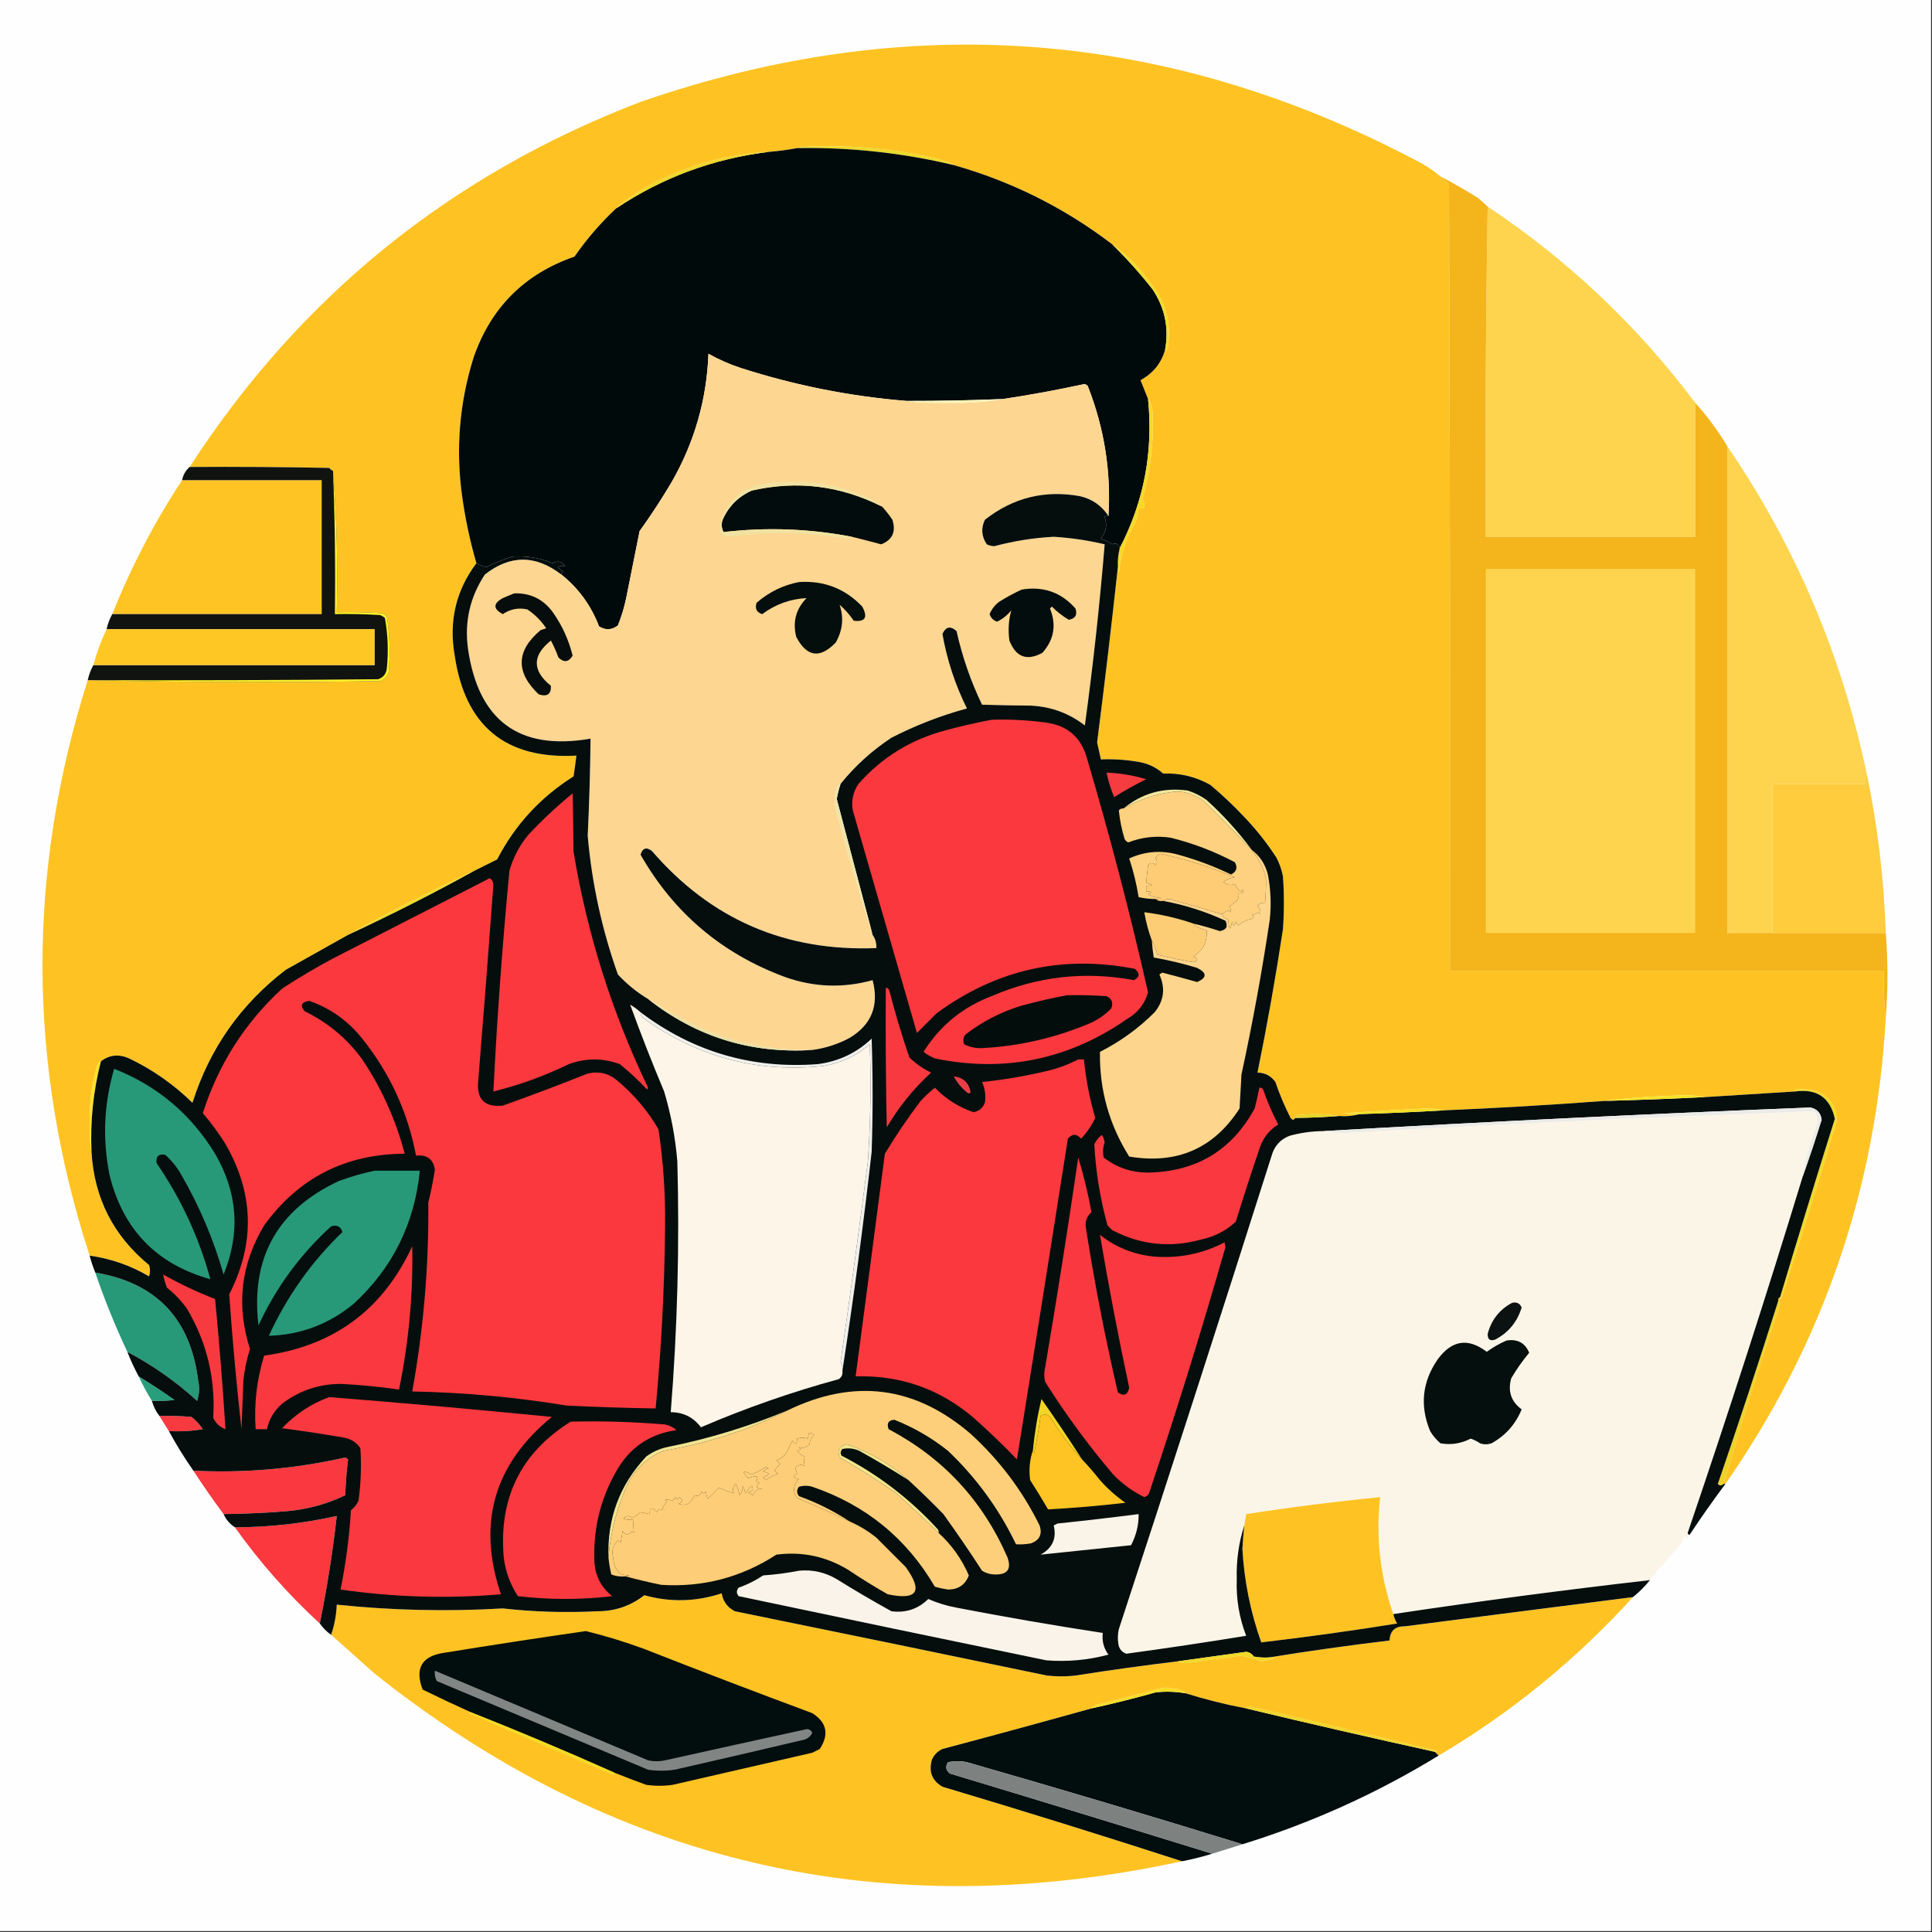<?xml version="1.0" encoding="UTF-8"?>
<!DOCTYPE svg PUBLIC "-//W3C//DTD SVG 1.1//EN" "http://www.w3.org/Graphics/SVG/1.1/DTD/svg11.dtd">
<svg xmlns="http://www.w3.org/2000/svg" version="1.1" width="1024px" height="1024px" style="shape-rendering:geometricPrecision; text-rendering:geometricPrecision; image-rendering:optimizeQuality; fill-rule:evenodd; clip-rule:evenodd" xmlns:xlink="http://www.w3.org/1999/xlink">
<rect width="100%" height="100%" fill="#333333" stroke="none"/>
<g><path style="opacity:1" fill="#fefefe" d="M -0.5,-0.5 C 340.833,-0.5 682.167,-0.5 1023.5,-0.5C 1023.5,340.833 1023.5,682.167 1023.5,1023.5C 682.167,1023.5 340.833,1023.5 -0.5,1023.5C -0.5,682.167 -0.5,340.833 -0.5,-0.5 Z"/></g>
<g><path style="opacity:1" fill="#fec323" d="M 763.5,93.5 C 764.833,94.933 766.333,96.267 768,97.5C 768.5,236.5 768.667,375.5 768.5,514.5C 845.167,514.5 921.833,514.5 998.5,514.5C 998.174,523.017 998.507,531.35 999.5,539.5C 994.399,630.145 966.066,712.478 914.5,786.5C 914.167,786.5 913.833,786.5 913.5,786.5C 922.706,754.973 932.706,723.139 943.5,691C 943.43,690.235 943.097,689.735 942.5,689.5C 942.328,688.508 942.662,687.842 943.5,687.5C 943.435,687.938 943.601,688.272 944,688.5C 954.329,657.046 964.162,625.546 973.5,594C 973.355,585.846 969.355,580.513 961.5,578C 953.836,576.784 950.503,576.951 951.5,578.5C 935.651,579.497 919.651,580.497 903.5,581.5C 900.183,580.835 896.683,580.501 893,580.5C 876.776,580.941 862.61,581.941 850.5,583.5C 822.346,585.614 794.013,587.281 765.5,588.5C 762.518,587.835 759.352,587.502 756,587.5C 741.492,588.193 726.992,589.027 712.5,590C 715.146,590.497 717.813,590.664 720.5,590.5C 717.038,591.482 713.371,591.815 709.5,591.5C 702.679,590.345 695.679,590.179 688.5,591C 687.584,591.278 686.918,591.778 686.5,592.5C 685.811,593.774 684.977,593.774 684,592.5C 680.88,586.352 678.214,580.019 676,573.5C 673.681,570.227 670.514,568.56 666.5,568.5C 671.632,543.301 676.132,517.967 680,492.5C 680.667,483.167 680.667,473.833 680,464.5C 679.33,460.989 678.163,457.656 676.5,454.5C 671.388,446.62 665.555,439.287 659,432.5C 653.469,426.634 647.635,421.134 641.5,416C 633.748,411.645 625.415,409.645 616.5,410C 613.048,406.94 609.048,404.94 604.5,404C 597.563,402.712 590.563,402.212 583.5,402.5C 582.839,399.512 582.172,396.512 581.5,393.5C 585.476,362.387 589.143,331.387 592.5,300.5C 592.351,301.552 592.517,302.552 593,303.5C 594.008,293.822 597.008,284.822 602,276.5C 602.662,274.187 603.162,271.854 603.5,269.5C 604.552,269.649 605.552,269.483 606.5,269C 606.757,267.629 606.423,266.129 605.5,264.5C 609.628,250.103 611.462,235.437 611,220.5C 610.94,216.574 610.106,213.574 608.5,211.5C 607.179,208.271 605.845,204.938 604.5,201.5C 611.098,197.912 615.431,192.578 617.5,185.5C 618.341,186.009 618.841,185.343 619,183.5C 620.866,171.433 618.033,160.599 610.5,151C 604.984,142.976 597.984,135.81 589.5,129.5C 564.24,110.203 536.24,96.203 505.5,87.5C 501.697,85.501 497.03,84.001 491.5,83C 473.71,79.184 455.71,77.351 437.5,77.5C 430.446,77.399 425.446,77.732 422.5,78.5C 417.668,79.4 412.668,80.066 407.5,80.5C 385.419,81.683 364.419,87.516 344.5,98C 337.91,101.45 331.91,105.616 326.5,110.5C 318.255,118.243 310.921,126.743 304.5,136C 278,145.167 260.167,163 251,189.5C 243.444,213.675 241.444,238.342 245,263.5C 246.673,275.364 249.173,287.031 252.5,298.5C 241.629,312.992 237.796,329.325 241,347.5C 246.531,384.882 268.031,402.548 305.5,400.5C 305.048,404.163 304.548,407.83 304,411.5C 286.484,422.514 272.984,437.181 263.5,455.5C 259.447,457.527 255.447,459.527 251.5,461.5C 228.691,472.07 206.358,483.404 184.5,495.5C 173.562,501.639 162.562,507.806 151.5,514C 127.619,532.231 111.119,555.731 102,584.5C 92.146,574.821 80.979,566.987 68.5,561C 63.051,558.551 58.051,559.051 53.5,562.5C 52.034,563.347 51.2,564.68 51,566.5C 49.614,571.761 48.614,577.094 48,582.5C 47.173,595.204 47.34,604.538 48.5,610.5C 49.904,634.975 60.071,654.975 79,670.5C 79.667,672.5 79.667,674.5 79,676.5C 69.244,670.748 58.744,667.081 47.5,665.5C 14.527,563.938 14.194,462.272 46.5,360.5C 46.833,360.5 47.167,360.5 47.5,360.5C 98.665,361.665 149.998,361.832 201.5,361C 203.667,360.167 205.167,358.667 206,356.5C 206.949,346.4 206.615,336.4 205,326.5C 204.25,325.874 203.416,325.374 202.5,325C 194.507,324.5 186.507,324.334 178.5,324.5C 179.157,299.144 178.491,274.144 176.5,249.5C 175.711,249.217 175.044,248.717 174.5,248C 149.836,247.5 125.169,247.333 100.5,247.5C 159.053,157.132 238.72,92.632 339.5,54C 480.954,4.989 617.954,15.322 750.5,85C 755.24,87.36 759.574,90.193 763.5,93.5 Z"/></g>
<g><path style="opacity:1" fill="#edd927" d="M 505.5,87.5 C 478.217,81.005 450.55,78.005 422.5,78.5C 425.446,77.732 430.446,77.399 437.5,77.5C 455.71,77.351 473.71,79.184 491.5,83C 497.03,84.001 501.697,85.501 505.5,87.5 Z"/></g>
<g><path style="opacity:1" fill="#000a0b" d="M 422.5,78.5 C 450.55,78.005 478.217,81.005 505.5,87.5C 536.24,96.203 564.24,110.203 589.5,129.5C 597.2,137.033 604.367,145.033 611,153.5C 617.456,163.349 619.623,174.016 617.5,185.5C 615.431,192.578 611.098,197.912 604.5,201.5C 605.845,204.938 607.179,208.271 608.5,211.5C 611.314,239.424 606.314,265.757 593.5,290.5C 592.678,288.272 591.345,287.605 589.5,288.5C 587.672,287.205 585.672,286.205 583.5,285.5C 586.28,281.987 586.946,278.153 585.5,274C 586.094,273.536 586.761,273.369 587.5,273.5C 588.951,249.866 585.285,226.866 576.5,204.5C 576,204.167 575.5,203.833 575,203.5C 560.453,206.672 545.953,209.339 531.5,211.5C 514.509,212.195 497.509,212.528 480.5,212.5C 450.621,210.091 421.288,204.258 392.5,195C 386.598,193.05 380.932,190.55 375.5,187.5C 374.578,211.765 368.078,234.432 356,255.5C 350.727,264.437 345.06,273.103 339,281.5C 336.669,293.157 334.335,304.823 332,316.5C 330.962,321.655 329.462,326.655 327.5,331.5C 324.326,333.969 320.993,334.136 317.5,332C 313.32,320.992 306.653,311.825 297.5,304.5C 297.611,303.883 297.944,303.383 298.5,303C 294.833,300.667 295.167,299.667 299.5,300C 297.74,297.517 295.573,297.017 293,298.5C 286.109,295.652 278.942,294.486 271.5,295C 266.797,296.438 262.297,298.271 258,300.5C 255.991,300.242 254.157,299.575 252.5,298.5C 249.173,287.031 246.673,275.364 245,263.5C 241.444,238.342 243.444,213.675 251,189.5C 260.167,163 278,145.167 304.5,136C 310.921,126.743 318.255,118.243 326.5,110.5C 350.989,94.105 377.989,84.105 407.5,80.5C 412.668,80.066 417.668,79.4 422.5,78.5 Z"/></g>
<g><path style="opacity:1" fill="#efd628" d="M 407.5,80.5 C 377.989,84.105 350.989,94.105 326.5,110.5C 331.91,105.616 337.91,101.45 344.5,98C 364.419,87.516 385.419,81.683 407.5,80.5 Z"/></g>
<g><path style="opacity:1" fill="#fed44e" d="M 788.5,109.5 C 831.029,137.801 867.696,172.467 898.5,213.5C 898.5,237.167 898.5,260.833 898.5,284.5C 861.5,284.5 824.5,284.5 787.5,284.5C 787.168,225.998 787.501,167.664 788.5,109.5 Z"/></g>
<g><path style="opacity:1" fill="#f1db27" d="M 589.5,129.5 C 597.984,135.81 604.984,142.976 610.5,151C 618.033,160.599 620.866,171.433 619,183.5C 618.841,185.343 618.341,186.009 617.5,185.5C 619.623,174.016 617.456,163.349 611,153.5C 604.367,145.033 597.2,137.033 589.5,129.5 Z"/></g>
<g><path style="opacity:1" fill="#fdd691" d="M 480.5,212.5 C 484.291,213.272 490.791,213.606 500,213.5C 512.581,213.77 523.081,213.103 531.5,211.5C 545.953,209.339 560.453,206.672 575,203.5C 575.5,203.833 576,204.167 576.5,204.5C 585.285,226.866 588.951,249.866 587.5,273.5C 583.933,268.042 578.933,264.542 572.5,263C 553.733,259.593 536.9,263.76 522,275.5C 519.879,279.997 520.212,284.33 523,288.5C 524.231,289.108 525.564,289.441 527,289.5C 537.33,286.734 547.83,285.067 558.5,284.5C 567.634,285.061 576.634,286.394 585.5,288.5C 582.856,320.608 579.356,352.608 575,384.5C 566.656,378.05 557.156,374.55 546.5,374C 537.798,373.922 529.131,373.755 520.5,373.5C 514.51,361.029 510.01,348.029 507,334.5C 503.813,331.589 501.313,332.089 499.5,336C 501.935,349.804 506.268,362.971 512.5,375.5C 498.639,379.262 485.306,384.429 472.5,391C 462.168,397.81 453.168,405.977 445.5,415.5C 444.034,416.347 443.2,417.68 443,419.5C 442.333,422.833 442.333,426.167 443,429.5C 449.23,452.283 455.73,474.283 462.5,495.5C 463.924,497.515 464.59,499.848 464.5,502.5C 416.412,504.427 376.745,487.26 345.5,451C 342.556,448.804 340.556,449.471 339.5,453C 357.166,483.989 382.833,505.655 416.5,518C 431.698,523.301 447.031,523.801 462.5,519.5C 465.982,532.836 461.982,543.003 450.5,550C 444.229,553.401 437.562,555.567 430.5,556.5C 410.132,556.994 390.466,553.161 371.5,545C 361.751,540.379 352.418,535.212 343.5,529.5C 337.625,525.971 332.292,521.638 327.5,516.5C 319.034,492.666 313.7,468.166 311.5,443C 312.321,425.827 312.821,408.661 313,391.5C 275.13,398.022 253.463,382.022 248,343.5C 246.163,329.349 249.163,316.349 257,304.5C 270.386,294.011 283.886,294.011 297.5,304.5C 306.653,311.825 313.32,320.992 317.5,332C 320.993,334.136 324.326,333.969 327.5,331.5C 329.462,326.655 330.962,321.655 332,316.5C 334.335,304.823 336.669,293.157 339,281.5C 345.06,273.103 350.727,264.437 356,255.5C 368.078,234.432 374.578,211.765 375.5,187.5C 380.932,190.55 386.598,193.05 392.5,195C 421.288,204.258 450.621,210.091 480.5,212.5 Z"/></g>
<g><path style="opacity:1" fill="#f7f3b5" d="M 531.5,211.5 C 523.081,213.103 512.581,213.77 500,213.5C 490.791,213.606 484.291,213.272 480.5,212.5C 497.509,212.528 514.509,212.195 531.5,211.5 Z"/></g>
<g><path style="opacity:1" fill="#f5d926" d="M 592.5,300.5 C 592.342,297.098 592.676,293.764 593.5,290.5C 606.314,265.757 611.314,239.424 608.5,211.5C 610.106,213.574 610.94,216.574 611,220.5C 611.462,235.437 609.628,250.103 605.5,264.5C 606.423,266.129 606.757,267.629 606.5,269C 605.552,269.483 604.552,269.649 603.5,269.5C 603.162,271.854 602.662,274.187 602,276.5C 597.008,284.822 594.008,293.822 593,303.5C 592.517,302.552 592.351,301.552 592.5,300.5 Z"/></g>
<g><path style="opacity:1" fill="#fed44e" d="M 915.5,236.5 C 951.61,289.414 976.277,347.414 989.5,410.5C 988.549,411.919 988.216,413.585 988.5,415.5C 972.167,415.5 955.833,415.5 939.5,415.5C 939.5,441.833 939.5,468.167 939.5,494.5C 931.5,494.5 923.5,494.5 915.5,494.5C 915.5,408.5 915.5,322.5 915.5,236.5 Z"/></g>
<g><path style="opacity:1" fill="#fec423" d="M 96.5,254.5 C 121.167,254.5 145.833,254.5 170.5,254.5C 170.5,278.167 170.5,301.833 170.5,325.5C 133.5,325.5 96.5,325.5 59.5,325.5C 69.512,300.472 81.845,276.805 96.5,254.5 Z"/></g>
<g><path style="opacity:1" fill="#030c0c" d="M 467.5,268.5 C 469.5,270.671 471.334,273.004 473,275.5C 474.977,281.872 472.977,286.205 467,288.5C 461.839,287.085 456.672,285.752 451.5,284.5C 428.954,280.182 406.288,279.349 383.5,282C 382.409,279.936 382.242,277.769 383,275.5C 386.167,268.333 391.333,263.167 398.5,260C 422.462,254.547 445.462,257.38 467.5,268.5 Z"/></g>
<g><path style="opacity:1" fill="#111310" d="M 100.5,247.5 C 125.169,247.333 149.836,247.5 174.5,248C 175.044,248.717 175.711,249.217 176.5,249.5C 178.491,274.144 179.157,299.144 178.5,324.5C 186.507,324.334 194.507,324.5 202.5,325C 203.416,325.374 204.25,325.874 205,326.5C 206.615,336.4 206.949,346.4 206,356.5C 205.167,358.667 203.667,360.167 201.5,361C 149.998,361.832 98.665,361.665 47.5,360.5C 47.167,360.5 46.833,360.5 46.5,360.5C 47.129,357.603 48.129,354.936 49.5,352.5C 99.167,352.5 148.833,352.5 198.5,352.5C 198.5,346.167 198.5,339.833 198.5,333.5C 151.167,333.5 103.833,333.5 56.5,333.5C 57.108,330.673 58.108,328.007 59.5,325.5C 96.5,325.5 133.5,325.5 170.5,325.5C 170.5,301.833 170.5,278.167 170.5,254.5C 145.833,254.5 121.167,254.5 96.5,254.5C 97.079,251.669 98.412,249.336 100.5,247.5 Z"/></g>
<g><path style="opacity:1" fill="#f0e2a1" d="M 467.5,268.5 C 445.462,257.38 422.462,254.547 398.5,260C 391.333,263.167 386.167,268.333 383,275.5C 382.242,277.769 382.409,279.936 383.5,282C 406.288,279.349 428.954,280.182 451.5,284.5C 450.726,285.147 449.726,285.48 448.5,285.5C 427.713,281.942 406.88,281.609 386,284.5C 382.401,284.068 380.901,282.068 381.5,278.5C 384.963,265.232 393.63,257.732 407.5,256C 425.116,253.881 442.116,256.214 458.5,263C 461.898,264.357 464.898,266.19 467.5,268.5 Z"/></g>
<g><path style="opacity:1" fill="#f4b41c" d="M 763.5,93.5 C 770.275,97.057 776.942,100.89 783.5,105C 785.24,106.517 786.906,108.017 788.5,109.5C 787.501,167.664 787.168,225.998 787.5,284.5C 824.5,284.5 861.5,284.5 898.5,284.5C 898.5,260.833 898.5,237.167 898.5,213.5C 904.887,220.594 910.553,228.261 915.5,236.5C 915.5,322.5 915.5,408.5 915.5,494.5C 923.5,494.5 931.5,494.5 939.5,494.5C 959.5,494.5 979.5,494.5 999.5,494.5C 1000.68,509.341 1000.68,524.341 999.5,539.5C 998.507,531.35 998.174,523.017 998.5,514.5C 921.833,514.5 845.167,514.5 768.5,514.5C 768.667,375.5 768.5,236.5 768,97.5C 766.333,96.267 764.833,94.933 763.5,93.5 Z"/></g>
<g><path style="opacity:1" fill="#fed44f" d="M 787.5,301.5 C 824.5,301.5 861.5,301.5 898.5,301.5C 898.5,365.833 898.5,430.167 898.5,494.5C 861.5,494.5 824.5,494.5 787.5,494.5C 787.5,430.167 787.5,365.833 787.5,301.5 Z"/></g>
<g><path style="opacity:1" fill="#fec724" d="M 56.5,333.5 C 103.833,333.5 151.167,333.5 198.5,333.5C 198.5,339.833 198.5,346.167 198.5,352.5C 148.833,352.5 99.167,352.5 49.5,352.5C 51.262,345.873 53.596,339.539 56.5,333.5 Z"/></g>
<g><path style="opacity:1" fill="#fef328" d="M 176.5,249.5 C 178.491,274.144 179.157,299.144 178.5,324.5C 186.507,324.334 194.507,324.5 202.5,325C 203.416,325.374 204.25,325.874 205,326.5C 206.615,336.4 206.949,346.4 206,356.5C 205.167,358.667 203.667,360.167 201.5,361C 149.998,361.832 98.665,361.665 47.5,360.5C 98.501,360.667 149.501,360.5 200.5,360C 203.102,359.065 204.602,357.232 205,354.5C 205.942,345.398 205.609,336.398 204,327.5C 203.25,326.874 202.416,326.374 201.5,326C 193.507,325.5 185.507,325.334 177.5,325.5C 177.815,300.122 177.481,274.789 176.5,249.5 Z"/></g>
<g><path style="opacity:1" fill="#fecc3c" d="M 989.5,410.5 C 995.245,438.204 998.578,466.204 999.5,494.5C 979.5,494.5 959.5,494.5 939.5,494.5C 939.5,468.167 939.5,441.833 939.5,415.5C 955.833,415.5 972.167,415.5 988.5,415.5C 988.216,413.585 988.549,411.919 989.5,410.5 Z"/></g>
<g><path style="opacity:1" fill="#f0da28" d="M 251.5,461.5 C 229.642,473.596 207.309,484.93 184.5,495.5C 206.358,483.404 228.691,472.07 251.5,461.5 Z"/></g>
<g><path style="opacity:1" fill="#fbf5e7" d="M 955.5,623.5 C 936.183,686.785 915.85,749.785 894.5,812.5C 894.624,813.107 894.957,813.44 895.5,813.5C 894.133,816.132 893.299,815.798 893,812.5C 892.64,814.608 891.973,816.608 891,818.5C 885.262,824.73 879.762,831.064 874.5,837.5C 829.016,842.701 783.683,848.701 738.5,855.5C 731.477,835.38 729.144,814.713 731.5,793.5C 707.748,795.846 684.082,798.846 660.5,802.5C 660.167,804.5 659.833,806.5 659.5,808.5C 656.552,817.638 655.219,827.138 655.5,837C 655.118,847.375 656.785,857.375 660.5,867C 639.382,870.445 618.216,873.612 597,876.5C 595.013,875.846 593.68,874.513 593,872.5C 592.333,869.5 592.333,866.5 593,863.5C 620.403,779.957 647.403,696.29 674,612.5C 675.433,607.402 678.6,603.902 683.5,602C 689.385,600.374 695.385,599.54 701.5,599.5C 704.817,600.165 708.317,600.499 712,600.5C 795.138,595.718 878.305,591.885 961.5,589C 963.444,591.153 963.944,593.653 963,596.5C 959.574,605.273 957.074,614.273 955.5,623.5 Z"/></g>
<g><path style="opacity:1" fill="#f9e128" d="M 53.5,562.5 C 49.461,578.221 47.794,594.221 48.5,610.5C 47.34,604.538 47.173,595.204 48,582.5C 48.614,577.094 49.614,571.761 51,566.5C 51.2,564.68 52.034,563.347 53.5,562.5 Z"/></g>
<g><path style="opacity:1" fill="#f0d928" d="M 943.5,687.5 C 952.932,655.939 962.599,624.439 972.5,593C 970.065,581.769 963.065,576.935 951.5,578.5C 950.503,576.951 953.836,576.784 961.5,578C 969.355,580.513 973.355,585.846 973.5,594C 964.162,625.546 954.329,657.046 944,688.5C 943.601,688.272 943.435,687.938 943.5,687.5 Z"/></g>
<g><path style="opacity:1" fill="#279878" d="M 50.5,674.5 C 82.725,679.894 100.892,698.894 105,731.5C 105.825,735.211 105.659,738.878 104.5,742.5C 93.256,732.252 80.923,723.585 67.5,716.5C 61.051,702.82 55.384,688.82 50.5,674.5 Z"/></g>
<g><path style="opacity:1" fill="#299e7c" d="M 73.5,729.5 C 79.951,733.444 86.284,737.611 92.5,742C 88.514,742.499 84.514,742.666 80.5,742.5C 77.916,738.334 75.583,734 73.5,729.5 Z"/></g>
<g><path style="opacity:1" fill="#eed227" d="M 942.5,689.5 C 943.097,689.735 943.43,690.235 943.5,691C 932.706,723.139 922.706,754.973 913.5,786.5C 912.425,787.562 911.425,787.562 910.5,786.5C 921.579,754.264 932.246,721.93 942.5,689.5 Z"/></g>
<g><path style="opacity:1" fill="#f73a40" d="M 84.5,750.5 C 90.176,750.334 95.843,750.501 101.5,751C 103.84,752.84 105.84,755.007 107.5,757.5C 101.537,758.496 95.537,758.829 89.5,758.5C 87.847,755.869 86.181,753.203 84.5,750.5 Z"/></g>
<g><path style="opacity:1" fill="#f9383f" d="M 118.5,802.5 C 112.92,795.008 107.587,787.341 102.5,779.5C 129.672,780.833 156.505,778.499 183,772.5C 183.5,772.833 184,773.167 184.5,773.5C 183.706,779.783 183.206,786.116 183,792.5C 173.064,797.276 162.564,800.11 151.5,801C 140.515,801.872 129.515,802.372 118.5,802.5 Z"/></g>
<g><path style="opacity:1" fill="#fec323" d="M 738.5,855.5 C 738.877,857.258 739.544,858.925 740.5,860.5C 716.579,864.343 692.579,867.677 668.5,870.5C 662.799,854.496 659.466,837.996 658.5,821C 658.723,816.816 659.057,812.649 659.5,808.5C 659.833,806.5 660.167,804.5 660.5,802.5C 684.082,798.846 707.748,795.846 731.5,793.5C 729.144,814.713 731.477,835.38 738.5,855.5 Z"/></g>
<g><path style="opacity:1" fill="#fa383e" d="M 169.5,860.5 C 152.647,844.99 137.647,827.99 124.5,809.5C 142.721,809.468 160.721,807.468 178.5,803.5C 176.337,822.645 173.337,841.645 169.5,860.5 Z"/></g>
<g><path style="opacity:1" fill="#fec323" d="M 624.5,880.5 C 625.793,881.158 627.293,881.492 629,881.5C 638.654,880.094 648.321,878.761 658,877.5C 661.552,878.196 665.052,879.196 668.5,880.5C 670.867,880.158 673.2,879.658 675.5,879C 674.552,878.517 673.552,878.351 672.5,878.5C 693.639,875.073 714.973,872.073 736.5,869.5C 736.738,864.43 739.404,861.93 744.5,862C 784.835,856.785 825.168,851.619 865.5,846.5C 835.254,879.769 800.921,907.769 762.5,930.5C 761.833,929.833 761.167,929.167 760.5,928.5C 760.938,928.565 761.272,928.399 761.5,928C 728.575,919.981 695.575,912.147 662.5,904.5C 661.584,904.543 660.917,904.876 660.5,905.5C 649.567,903.433 638.9,900.767 628.5,897.5C 627.109,896.015 624.776,895.181 621.5,895C 619.167,894.333 616.833,894.333 614.5,895C 604.205,897.824 593.871,900.49 583.5,903C 580.928,903.47 579.261,904.303 578.5,905.5C 552.333,912.795 525.999,919.961 499.5,927C 497,928.167 495.167,930 494,932.5C 492.058,938.89 493.891,943.723 499.5,947C 542.103,959.727 584.436,972.893 626.5,986.5C 467.785,1020.98 325.119,987.817 198.5,887C 190.761,880.15 183.094,873.316 175.5,866.5C 177.246,861.428 178.246,856.095 178.5,850.5C 207.77,853.558 237.103,854.224 266.5,852.5C 283.123,854.352 299.789,854.852 316.5,854C 325.862,854.046 334.195,851.213 341.5,845.5C 355.225,849.331 368.891,848.998 382.5,844.5C 383.259,848.86 385.592,852.027 389.5,854C 444.521,865.204 499.521,876.538 554.5,888C 559.833,888.667 565.167,888.667 570.5,888C 588.461,885.172 606.461,882.672 624.5,880.5 Z"/></g>
<g><path style="opacity:1" fill="#050e0d" d="M 587.5,273.5 C 586.761,273.369 586.094,273.536 585.5,274C 586.946,278.153 586.28,281.987 583.5,285.5C 585.672,286.205 587.672,287.205 589.5,288.5C 591.345,287.605 592.678,288.272 593.5,290.5C 592.676,293.764 592.342,297.098 592.5,300.5C 589.143,331.387 585.476,362.387 581.5,393.5C 582.172,396.512 582.839,399.512 583.5,402.5C 590.563,402.212 597.563,402.712 604.5,404C 609.048,404.94 613.048,406.94 616.5,410C 625.415,409.645 633.748,411.645 641.5,416C 647.635,421.134 653.469,426.634 659,432.5C 665.555,439.287 671.388,446.62 676.5,454.5C 678.163,457.656 679.33,460.989 680,464.5C 680.667,473.833 680.667,483.167 680,492.5C 676.132,517.967 671.632,543.301 666.5,568.5C 670.514,568.56 673.681,570.227 676,573.5C 678.214,580.019 680.88,586.352 684,592.5C 684.977,593.774 685.811,593.774 686.5,592.5C 694.183,592.477 701.85,592.143 709.5,591.5C 713.371,591.815 717.038,591.482 720.5,590.5C 735.515,590.046 750.515,589.379 765.5,588.5C 794.013,587.281 822.346,585.614 850.5,583.5C 868.175,583.043 885.842,582.377 903.5,581.5C 919.651,580.497 935.651,579.497 951.5,578.5C 963.065,576.935 970.065,581.769 972.5,593C 962.599,624.439 952.932,655.939 943.5,687.5C 942.662,687.842 942.328,688.508 942.5,689.5C 932.246,721.93 921.579,754.264 910.5,786.5C 911.425,787.562 912.425,787.562 913.5,786.5C 913.833,786.5 914.167,786.5 914.5,786.5C 907.921,795.325 901.587,804.325 895.5,813.5C 894.957,813.44 894.624,813.107 894.5,812.5C 915.85,749.785 936.183,686.785 955.5,623.5C 958.997,613.677 962.33,603.677 965.5,593.5C 965.046,589.88 963.046,587.713 959.5,587C 873.476,590.41 787.476,594.577 701.5,599.5C 695.385,599.54 689.385,600.374 683.5,602C 678.6,603.902 675.433,607.402 674,612.5C 647.403,696.29 620.403,779.957 593,863.5C 592.333,866.5 592.333,869.5 593,872.5C 593.68,874.513 595.013,875.846 597,876.5C 618.216,873.612 639.382,870.445 660.5,867C 656.785,857.375 655.118,847.375 655.5,837C 655.219,827.138 656.552,817.638 659.5,808.5C 659.057,812.649 658.723,816.816 658.5,821C 659.466,837.996 662.799,854.496 668.5,870.5C 692.579,867.677 716.579,864.343 740.5,860.5C 739.544,858.925 738.877,857.258 738.5,855.5C 783.683,848.701 829.016,842.701 874.5,837.5C 871.833,840.833 868.833,843.833 865.5,846.5C 825.168,851.619 784.835,856.785 744.5,862C 739.404,861.93 736.738,864.43 736.5,869.5C 714.973,872.073 693.639,875.073 672.5,878.5C 669.813,878.664 667.146,878.497 664.5,878C 663.541,876.536 662.208,875.703 660.5,875.5C 648.493,877.167 636.493,878.834 624.5,880.5C 606.461,882.672 588.461,885.172 570.5,888C 565.167,888.667 559.833,888.667 554.5,888C 499.521,876.538 444.521,865.204 389.5,854C 385.592,852.027 383.259,848.86 382.5,844.5C 368.891,848.998 355.225,849.331 341.5,845.5C 334.195,851.213 325.862,854.046 316.5,854C 299.789,854.852 283.123,854.352 266.5,852.5C 237.103,854.224 207.77,853.558 178.5,850.5C 178.246,856.095 177.246,861.428 175.5,866.5C 173.167,864.833 171.167,862.833 169.5,860.5C 173.337,841.645 176.337,822.645 178.5,803.5C 160.721,807.468 142.721,809.468 124.5,809.5C 121.8,807.766 119.8,805.432 118.5,802.5C 129.515,802.372 140.515,801.872 151.5,801C 162.564,800.11 173.064,797.276 183,792.5C 183.206,786.116 183.706,779.783 184.5,773.5C 184,773.167 183.5,772.833 183,772.5C 156.505,778.499 129.672,780.833 102.5,779.5C 97.778,772.77 93.445,765.77 89.5,758.5C 95.537,758.829 101.537,758.496 107.5,757.5C 105.84,755.007 103.84,752.84 101.5,751C 95.843,750.501 90.176,750.334 84.5,750.5C 82.642,748.117 81.308,745.45 80.5,742.5C 84.514,742.666 88.514,742.499 92.5,742C 86.284,737.611 79.951,733.444 73.5,729.5C 71.229,725.291 69.229,720.958 67.5,716.5C 80.923,723.585 93.256,732.252 104.5,742.5C 105.659,738.878 105.825,735.211 105,731.5C 100.892,698.894 82.725,679.894 50.5,674.5C 49.304,671.579 48.304,668.579 47.5,665.5C 58.744,667.081 69.244,670.748 79,676.5C 79.667,674.5 79.667,672.5 79,670.5C 60.071,654.975 49.904,634.975 48.5,610.5C 47.794,594.221 49.461,578.221 53.5,562.5C 58.051,559.051 63.051,558.551 68.5,561C 80.979,566.987 92.146,574.821 102,584.5C 111.119,555.731 127.619,532.231 151.5,514C 162.562,507.806 173.562,501.639 184.5,495.5C 207.309,484.93 229.642,473.596 251.5,461.5C 255.447,459.527 259.447,457.527 263.5,455.5C 272.984,437.181 286.484,422.514 304,411.5C 304.548,407.83 305.048,404.163 305.5,400.5C 268.031,402.548 246.531,384.882 241,347.5C 237.796,329.325 241.629,312.992 252.5,298.5C 254.157,299.575 255.991,300.242 258,300.5C 262.297,298.271 266.797,296.438 271.5,295C 278.942,294.486 286.109,295.652 293,298.5C 295.573,297.017 297.74,297.517 299.5,300C 295.167,299.667 294.833,300.667 298.5,303C 297.944,303.383 297.611,303.883 297.5,304.5C 283.886,294.011 270.386,294.011 257,304.5C 249.163,316.349 246.163,329.349 248,343.5C 253.463,382.022 275.13,398.022 313,391.5C 312.821,408.661 312.321,425.827 311.5,443C 313.7,468.166 319.034,492.666 327.5,516.5C 332.292,521.638 337.625,525.971 343.5,529.5C 368.994,549.552 397.994,558.552 430.5,556.5C 437.562,555.567 444.229,553.401 450.5,550C 461.982,543.003 465.982,532.836 462.5,519.5C 447.031,523.801 431.698,523.301 416.5,518C 382.833,505.655 357.166,483.989 339.5,453C 340.556,449.471 342.556,448.804 345.5,451C 376.745,487.26 416.412,504.427 464.5,502.5C 464.59,499.848 463.924,497.515 462.5,495.5C 456.172,471.514 449.839,447.514 443.5,423.5C 443.968,420.767 444.635,418.1 445.5,415.5C 453.168,405.977 462.168,397.81 472.5,391C 485.306,384.429 498.639,379.262 512.5,375.5C 506.268,362.971 501.935,349.804 499.5,336C 501.313,332.089 503.813,331.589 507,334.5C 510.01,348.029 514.51,361.029 520.5,373.5C 529.131,373.755 537.798,373.922 546.5,374C 557.156,374.55 566.656,378.05 575,384.5C 579.356,352.608 582.856,320.608 585.5,288.5C 576.634,286.394 567.634,285.061 558.5,284.5C 547.83,285.067 537.33,286.734 527,289.5C 525.564,289.441 524.231,289.108 523,288.5C 520.212,284.33 519.879,279.997 522,275.5C 536.9,263.76 553.733,259.593 572.5,263C 578.933,264.542 583.933,268.042 587.5,273.5 Z"/></g>
<g><path style="opacity:1" fill="#fa383f" d="M 302.5,753.5 C 319.205,753.109 335.872,753.609 352.5,755C 354.779,755.473 356.779,756.473 358.5,758C 345.234,759.87 335.067,766.37 328,777.5C 318.82,792.555 314.486,808.889 315,826.5C 315.13,834.591 318.297,841.091 324.5,846C 307.829,847.959 291.162,847.959 274.5,846C 270.43,839.793 267.93,832.96 267,825.5C 264.266,793.97 276.1,769.97 302.5,753.5 Z"/></g>
<g><path style="opacity:1" fill="#fa383f" d="M 174.5,740.5 C 213.869,743.618 253.203,747.118 292.5,751C 261.789,776.129 252.789,807.462 265.5,845C 237.103,847.401 208.77,846.568 180.5,842.5C 183.308,828.645 185.142,814.645 186,800.5C 187.713,799.122 189.047,797.455 190,795.5C 191.295,786.195 191.628,776.862 191,767.5C 188.9,764.533 186.066,762.7 182.5,762C 171.529,760.087 160.529,758.421 149.5,757C 156.595,749.464 164.928,743.964 174.5,740.5 Z"/></g>
<g><path style="opacity:1" fill="#f9f3e8" d="M 603.5,802.5 C 603.603,808.092 602.269,813.592 599.5,819C 583.418,820.674 567.418,822.341 551.5,824C 557.803,820.565 560.136,815.398 558.5,808.5C 559.167,808.167 559.833,807.833 560.5,807.5C 574.993,805.991 589.327,804.325 603.5,802.5 Z"/></g>
<g><path style="opacity:1" fill="#fdcd77" d="M 450.5,806.5 C 455.527,808.683 460.193,811.517 464.5,815C 469.667,820.167 474.833,825.333 480,830.5C 489.378,843.461 486.211,848.294 470.5,845C 463.332,840.917 456.332,836.584 449.5,832C 437.753,824.896 425.086,822.229 411.5,824C 392.905,836.065 372.572,841.398 350.5,840C 343.994,838.67 337.661,837.17 331.5,835.5C 332.239,835.631 332.906,835.464 333.5,835C 329.855,834.893 327.855,834.06 327.5,832.5C 326.016,831.156 325.182,828.822 325,825.5C 324.031,821.974 324.865,818.974 327.5,816.5C 328.086,816.709 328.586,817.043 329,817.5C 329.333,815.5 329.667,813.5 330,811.5C 331.482,813.781 333.149,813.781 335,811.5C 335.333,811.833 335.667,812.167 336,812.5C 335.793,810.249 335.627,807.915 335.5,805.5C 333.801,805.66 332.134,805.494 330.5,805C 331.787,803.214 333.287,803.047 335,804.5C 336.626,803.711 338.126,802.711 339.5,801.5C 340.967,801.723 342.467,802.056 344,802.5C 344.483,801.552 344.649,800.552 344.5,799.5C 346.124,799.36 347.29,800.027 348,801.5C 348.853,799.875 349.853,799.542 351,800.5C 351.273,798.671 352.107,797.171 353.5,796C 353.167,795.667 352.833,795.333 352.5,795C 353.672,794.647 354.838,794.813 356,795.5C 356.945,795.095 357.612,794.428 358,793.5C 358.667,794.833 359.333,794.833 360,793.5C 362.167,795 362,796.167 359.5,797C 363.466,798.484 366.3,796.984 368,792.5C 369.749,793.299 371.082,792.632 372,790.5C 372.667,791.833 373.333,791.833 374,790.5C 374.333,791.833 374.667,793.167 375,794.5C 377.068,792.568 379.068,790.568 381,788.5C 383.616,789.653 386.282,790.653 389,791.5C 388.021,789.721 388.354,788.055 390,786.5C 390.973,788.392 391.64,790.392 392,792.5C 393.31,790.868 393.81,789.201 393.5,787.5C 394.281,788.729 394.781,790.062 395,791.5C 395.98,790.019 397.147,788.685 398.5,787.5C 399.571,789.325 398.904,790.492 396.5,791C 397.416,791.374 398.25,791.874 399,792.5C 399.976,790.113 401.809,788.946 404.5,789C 400.755,789.035 400.088,788.035 402.5,786C 401.833,785.667 401.167,785.333 400.5,785C 401.451,784.282 401.617,783.449 401,782.5C 399.601,782.501 398.101,782.835 396.5,783.5C 392.92,779.742 393.586,779.075 398.5,781.5C 401.102,780.319 403.602,778.986 406,777.5C 406.5,777.833 407,778.167 407.5,778.5C 406.471,778.296 405.471,778.796 404.5,780C 408.272,780.611 408.272,781.611 404.5,783C 405,783.5 405.5,784 406,784.5C 407.932,782.962 410.099,781.795 412.5,781C 411.692,780.692 411.025,780.192 410.5,779.5C 411.313,778.186 412.313,777.019 413.5,776C 412.833,775.333 412.167,774.667 411.5,774C 413.517,773.326 415.183,772.159 416.5,770.5C 417.92,767.823 419.087,765.489 420,763.5C 421.516,766.051 422.349,765.718 422.5,762.5C 424.46,761.862 426.293,761.862 428,762.5C 428.483,761.552 428.649,760.552 428.5,759.5C 429.675,759.281 430.675,759.614 431.5,760.5C 430.137,761.893 429.304,763.559 429,765.5C 427.319,767.294 425.486,767.794 423.5,767C 424.634,768.016 424.301,768.683 422.5,769C 423.551,770.385 424.884,771.385 426.5,772C 426.112,773.525 426.112,775.192 426.5,777C 424.721,776.021 423.055,776.354 421.5,778C 421.833,779 422.167,780 422.5,781C 419.999,782.418 420.332,783.418 423.5,784C 420.357,787.082 420.023,790.415 422.5,794C 431.973,797.904 441.306,802.071 450.5,806.5 Z"/></g>
<g><path style="opacity:1" fill="#f0e492" d="M 417.5,747.5 C 397.207,757.76 375.207,764.927 351.5,769C 341.631,773.204 334.797,780.371 331,790.5C 326.302,801.847 323.469,813.514 322.5,825.5C 321.778,804.823 328.445,786.99 342.5,772C 345.795,769.566 349.462,767.899 353.5,767C 375.507,762.608 396.84,756.108 417.5,747.5 Z"/></g>
<g><path style="opacity:1" fill="#f1d627" d="M 573.5,773.5 C 567.291,766.772 561.791,759.438 557,751.5C 555.606,749.598 553.773,749.265 551.5,750.5C 550.658,757.225 549.492,763.891 548,770.5C 547.536,769.906 547.369,769.239 547.5,768.5C 548.35,759.4 549.85,750.4 552,741.5C 559.414,752.066 566.581,762.733 573.5,773.5 Z"/></g>
<g><path style="opacity:1" fill="#fdc423" d="M 573.5,773.5 C 576.802,776.974 579.968,780.641 583,784.5C 587.054,789.057 591.554,793.057 596.5,796.5C 582.84,798.102 569.173,799.268 555.5,800C 552.459,794.75 549.292,789.583 546,784.5C 545.258,778.923 545.758,773.59 547.5,768.5C 547.369,769.239 547.536,769.906 548,770.5C 549.492,763.891 550.658,757.225 551.5,750.5C 553.773,749.265 555.606,749.598 557,751.5C 561.791,759.438 567.291,766.772 573.5,773.5 Z"/></g>
<g><path style="opacity:1" fill="#fdcf7a" d="M 481.5,784.5 C 472.035,776.011 461.201,769.677 449,765.5C 444.916,766.225 443.582,768.558 445,772.5C 455.1,778.271 464.933,784.438 474.5,791C 482.305,797.97 489.971,805.136 497.5,812.5C 504.413,818.807 509.746,826.307 513.5,835C 511.615,839.954 507.948,842.454 502.5,842.5C 500.133,842.158 497.8,841.658 495.5,841C 480.471,815.315 458.805,797.648 430.5,788C 428.167,787.333 425.833,787.333 423.5,788C 422.167,789.667 422.167,791.333 423.5,793C 433.119,796.476 442.119,800.976 450.5,806.5C 441.306,802.071 431.973,797.904 422.5,794C 420.023,790.415 420.357,787.082 423.5,784C 420.332,783.418 419.999,782.418 422.5,781C 422.167,780 421.833,779 421.5,778C 423.055,776.354 424.721,776.021 426.5,777C 426.112,775.192 426.112,773.525 426.5,772C 424.884,771.385 423.551,770.385 422.5,769C 424.301,768.683 424.634,768.016 423.5,767C 425.486,767.794 427.319,767.294 429,765.5C 429.304,763.559 430.137,761.893 431.5,760.5C 430.675,759.614 429.675,759.281 428.5,759.5C 428.649,760.552 428.483,761.552 428,762.5C 426.293,761.862 424.46,761.862 422.5,762.5C 422.349,765.718 421.516,766.051 420,763.5C 419.087,765.489 417.92,767.823 416.5,770.5C 415.183,772.159 413.517,773.326 411.5,774C 412.167,774.667 412.833,775.333 413.5,776C 412.313,777.019 411.313,778.186 410.5,779.5C 411.025,780.192 411.692,780.692 412.5,781C 410.099,781.795 407.932,782.962 406,784.5C 405.5,784 405,783.5 404.5,783C 408.272,781.611 408.272,780.611 404.5,780C 405.471,778.796 406.471,778.296 407.5,778.5C 407,778.167 406.5,777.833 406,777.5C 403.602,778.986 401.102,780.319 398.5,781.5C 393.586,779.075 392.92,779.742 396.5,783.5C 398.101,782.835 399.601,782.501 401,782.5C 401.617,783.449 401.451,784.282 400.5,785C 401.167,785.333 401.833,785.667 402.5,786C 400.088,788.035 400.755,789.035 404.5,789C 401.809,788.946 399.976,790.113 399,792.5C 398.25,791.874 397.416,791.374 396.5,791C 398.904,790.492 399.571,789.325 398.5,787.5C 397.147,788.685 395.98,790.019 395,791.5C 394.781,790.062 394.281,788.729 393.5,787.5C 393.81,789.201 393.31,790.868 392,792.5C 391.64,790.392 390.973,788.392 390,786.5C 388.354,788.055 388.021,789.721 389,791.5C 386.282,790.653 383.616,789.653 381,788.5C 379.068,790.568 377.068,792.568 375,794.5C 374.667,793.167 374.333,791.833 374,790.5C 373.333,791.833 372.667,791.833 372,790.5C 371.082,792.632 369.749,793.299 368,792.5C 366.3,796.984 363.466,798.484 359.5,797C 362,796.167 362.167,795 360,793.5C 359.333,794.833 358.667,794.833 358,793.5C 357.612,794.428 356.945,795.095 356,795.5C 354.838,794.813 353.672,794.647 352.5,795C 352.833,795.333 353.167,795.667 353.5,796C 352.107,797.171 351.273,798.671 351,800.5C 349.853,799.542 348.853,799.875 348,801.5C 347.29,800.027 346.124,799.36 344.5,799.5C 344.649,800.552 344.483,801.552 344,802.5C 342.467,802.056 340.967,801.723 339.5,801.5C 338.126,802.711 336.626,803.711 335,804.5C 333.287,803.047 331.787,803.214 330.5,805C 332.134,805.494 333.801,805.66 335.5,805.5C 335.627,807.915 335.793,810.249 336,812.5C 335.667,812.167 335.333,811.833 335,811.5C 333.149,813.781 331.482,813.781 330,811.5C 329.667,813.5 329.333,815.5 329,817.5C 328.586,817.043 328.086,816.709 327.5,816.5C 324.865,818.974 324.031,821.974 325,825.5C 325.182,828.822 326.016,831.156 327.5,832.5C 327.855,834.06 329.855,834.893 333.5,835C 332.906,835.464 332.239,835.631 331.5,835.5C 328.881,835.768 326.381,835.435 324,834.5C 323.304,831.522 322.804,828.522 322.5,825.5C 323.469,813.514 326.302,801.847 331,790.5C 334.797,780.371 341.631,773.204 351.5,769C 375.207,764.927 397.207,757.76 417.5,747.5C 452.682,730.446 485.015,734.612 514.5,760C 529.743,773.902 541.909,790.068 551,808.5C 552.538,813.12 551.038,816.287 546.5,818C 543.854,818.497 541.187,818.664 538.5,818.5C 529.592,799.892 517.592,783.392 502.5,769C 493.839,762.085 484.339,756.585 474,752.5C 470.836,752.767 469.836,754.433 471,757.5C 499.945,772.779 520.945,795.446 534,825.5C 536.097,831.471 534.097,834.471 528,834.5C 525.287,834.589 522.787,833.922 520.5,832.5C 513.914,822.327 507.08,812.327 500,802.5C 493.938,796.27 487.771,790.27 481.5,784.5 Z"/></g>
<g><path style="opacity:1" fill="#f3e48d" d="M 481.5,784.5 C 473.054,779.104 464.387,773.938 455.5,769C 452.594,767.682 449.594,767.348 446.5,768C 445.483,769.049 445.316,770.216 446,771.5C 465.277,781.433 482.277,794.433 497,810.5C 497.464,811.094 497.631,811.761 497.5,812.5C 489.971,805.136 482.305,797.97 474.5,791C 464.933,784.438 455.1,778.271 445,772.5C 443.582,768.558 444.916,766.225 449,765.5C 461.201,769.677 472.035,776.011 481.5,784.5 Z"/></g>
<g><path style="opacity:1" fill="#fa383f" d="M 571.5,613.5 C 574.355,622.901 576.688,632.568 578.5,642.5C 576.081,644.586 575.081,647.253 575.5,650.5C 580.082,679.911 585.749,709.078 592.5,738C 595.695,740.239 597.695,739.406 598.5,735.5C 592.742,708.548 587.576,681.548 583,654.5C 591.318,661.055 600.818,664.889 611.5,666C 624.739,667.085 637.239,664.585 649,658.5C 649.167,659.333 649.333,660.167 649.5,661C 637.008,704.8 623.508,748.3 609,791.5C 608.481,792.516 607.647,793.182 606.5,793.5C 600.325,790.501 594.825,786.501 590,781.5C 576.842,766.01 564.842,749.676 554,732.5C 553.333,729.833 553.333,727.167 554,724.5C 560.254,687.557 566.087,650.557 571.5,613.5 Z"/></g>
<g><path style="opacity:1" fill="#f9393f" d="M 218.5,660.5 C 218.995,685.917 216.662,711.25 211.5,736.5C 201.388,735.025 191.222,734.025 181,733.5C 169.294,733.439 158.794,736.939 149.5,744C 145.341,747.649 142.674,752.149 141.5,757.5C 139.5,757.5 137.5,757.5 135.5,757.5C 134.584,744.208 136.084,731.208 140,718.5C 176.854,713.46 203.021,694.127 218.5,660.5 Z"/></g>
<g><path style="opacity:1" fill="#040f0e" d="M 798.5,710.5 C 804.335,709.59 808.335,711.757 810.5,717C 806.97,721.22 803.803,725.72 801,730.5C 799.055,737.324 800.888,742.824 806.5,747C 803.279,754.887 797.946,760.887 790.5,765C 788.5,765.667 786.5,765.667 784.5,765C 782.933,763.924 781.266,763.091 779.5,762.5C 774.444,765.117 769.111,765.951 763.5,765C 761.291,763.127 759.458,760.96 758,758.5C 752.453,745.087 753.787,732.42 762,720.5C 769.473,710.267 778.139,708.933 788,716.5C 791.351,714.079 794.851,712.079 798.5,710.5 Z"/></g>
<g><path style="opacity:1" fill="#0b1211" d="M 801.5,690.5 C 803.948,690.01 805.615,690.843 806.5,693C 804.184,700.649 799.517,706.316 792.5,710C 789.77,710.942 788.437,709.942 788.5,707C 790.451,699.557 794.784,694.057 801.5,690.5 Z"/></g>
<g><path style="opacity:1" fill="#efefec" d="M 339.5,536.5 C 367.301,557.487 398.635,566.653 433.5,564C 444.523,562.556 454.023,558.056 462,550.5C 462.667,570.5 462.667,590.5 462,610.5C 457.607,649.411 452.44,688.077 446.5,726.5C 446.714,724.856 446.38,723.356 445.5,722C 450.613,686.605 455.446,651.105 460,615.5C 461.414,594.85 461.748,574.184 461,553.5C 453.942,559.611 445.775,563.445 436.5,565C 401.698,568.716 370.032,560.383 341.5,540C 340.177,539.184 339.511,538.017 339.5,536.5 Z"/></g>
<g><path style="opacity:1" fill="#f73a40" d="M 86.5,675.5 C 95.32,680.499 104.487,684.833 114,688.5C 116.216,711.474 118.049,734.474 119.5,757.5C 116.615,756.455 114.448,754.455 113,751.5C 114.295,730.682 109.629,711.349 99,693.5C 96.02,689.353 92.52,685.686 88.5,682.5C 87.579,680.223 86.913,677.89 86.5,675.5 Z"/></g>
<g><path style="opacity:1" fill="#fb383e" d="M 571.5,561.5 C 572.5,561.5 573.5,561.5 574.5,561.5C 575.53,572.011 577.53,582.345 580.5,592.5C 578.621,596.553 576.121,600.22 573,603.5C 570.667,600.833 568.333,600.833 566,603.5C 557.094,660.177 548.094,716.844 539,773.5C 531.849,766.031 524.016,758.531 515.5,751C 497.633,735.988 476.966,728.821 453.5,729.5C 458.711,690.186 463.878,650.853 469,611.5C 474.838,601.821 481.172,592.487 488,583.5C 490.349,580.983 492.849,578.65 495.5,576.5C 501.298,582.481 508.131,586.815 516,589.5C 518.881,588.957 520.881,587.291 522,584.5C 522.59,580.703 522.09,577.036 520.5,573.5C 532.982,572.197 545.315,570.031 557.5,567C 562.464,565.629 567.131,563.796 571.5,561.5 Z"/></g>
<g><path style="opacity:1" fill="#fa383f" d="M 667.5,576.5 C 668.376,576.369 669.043,576.702 669.5,577.5C 671.693,583.924 674.359,590.091 677.5,596C 673.042,598.74 669.875,602.573 668,607.5C 663.465,620.771 659.132,634.105 655,647.5C 649.758,652.372 643.591,655.538 636.5,657C 620.163,661.5 604.496,659.834 589.5,652C 588.667,651.167 587.833,650.333 587,649.5C 583.108,635.378 580.774,621.045 580,606.5C 580.953,604.545 582.287,602.878 584,601.5C 584.781,602.729 585.281,604.062 585.5,605.5C 584.56,608.132 584.393,610.798 585,613.5C 591.857,618.842 599.69,621.508 608.5,621.5C 634.086,621.026 652.92,609.693 665,587.5C 665.974,583.827 666.807,580.16 667.5,576.5 Z"/></g>
<g><path style="opacity:1" fill="#fb383e" d="M 259.5,465.5 C 260.725,466.152 261.392,467.319 261.5,469C 258.984,503.51 256.317,538.01 253.5,572.5C 252.387,582.515 256.72,587.015 266.5,586C 281.6,580.617 296.6,574.951 311.5,569C 317.535,567.595 322.868,568.928 327.5,573C 336.197,580.351 343.364,588.851 349,598.5C 351.556,615.561 352.723,632.728 352.5,650C 352.226,682.249 350.559,714.415 347.5,746.5C 331.827,746.253 316.161,745.753 300.5,745C 273.36,740.531 246.027,738.031 218.5,737.5C 224.482,704.454 227.316,671.121 227,637.5C 228.405,631.714 229.572,625.88 230.5,620C 229.687,614.404 226.354,611.904 220.5,612.5C 216.132,589.434 206.632,568.767 192,550.5C 184.537,541.112 175.204,534.445 164,530.5C 159.691,531.083 158.858,532.916 161.5,536C 173.813,541.984 183.98,550.484 192,561.5C 202.291,576.86 209.791,593.526 214.5,611.5C 183.06,611.635 158.226,624.302 140,649.5C 127.606,670.135 125.106,691.968 132.5,715C 130.779,720.383 129.612,725.883 129,731.5C 128.667,740.167 128.333,748.833 128,757.5C 125.337,733.723 123.17,709.889 121.5,686C 135.44,658.743 134.607,631.909 119,605.5C 115.535,600.073 111.701,594.907 107.5,590C 115.701,564.255 129.701,542.255 149.5,524C 158.239,518.268 167.239,512.935 176.5,508C 204.228,493.804 231.894,479.637 259.5,465.5 Z"/></g>
<g><path style="opacity:1" fill="#289978" d="M 198.5,620.5 C 206.5,620.5 214.5,620.5 222.5,620.5C 219.735,648.529 208.069,672.029 187.5,691C 174.413,701.806 159.413,707.473 142.5,708C 152.091,687.114 165.091,668.781 181.5,653C 180.557,650.019 178.557,649.019 175.5,650C 159.149,664.848 146.315,682.348 137,702.5C 132.78,666.772 146.947,641.272 179.5,626C 185.828,623.673 192.162,621.84 198.5,620.5 Z"/></g>
<g><path style="opacity:1" fill="#ebebe8" d="M 955.5,623.5 C 957.074,614.273 959.574,605.273 963,596.5C 963.944,593.653 963.444,591.153 961.5,589C 878.305,591.885 795.138,595.718 712,600.5C 708.317,600.499 704.817,600.165 701.5,599.5C 787.476,594.577 873.476,590.41 959.5,587C 963.046,587.713 965.046,589.88 965.5,593.5C 962.33,603.677 958.997,613.677 955.5,623.5 Z"/></g>
<g><path style="opacity:1" fill="#e5d527" d="M 709.5,591.5 C 701.85,592.143 694.183,592.477 686.5,592.5C 686.918,591.778 687.584,591.278 688.5,591C 695.679,590.179 702.679,590.345 709.5,591.5 Z"/></g>
<g><path style="opacity:1" fill="#f4df25" d="M 765.5,588.5 C 750.515,589.379 735.515,590.046 720.5,590.5C 717.813,590.664 715.146,590.497 712.5,590C 726.992,589.027 741.492,588.193 756,587.5C 759.352,587.502 762.518,587.835 765.5,588.5 Z"/></g>
<g><path style="opacity:1" fill="#f6e325" d="M 903.5,581.5 C 885.842,582.377 868.175,583.043 850.5,583.5C 862.61,581.941 876.776,580.941 893,580.5C 896.683,580.501 900.183,580.835 903.5,581.5 Z"/></g>
<g><path style="opacity:1" fill="#f83a40" d="M 469.5,523.5 C 470.586,523.62 471.253,524.287 471.5,525.5C 474.537,537.316 478.037,548.982 482,560.5C 485.397,563.783 489.23,566.449 493.5,568.5C 484.25,576.988 476.417,586.655 470,597.5C 469.5,572.836 469.333,548.169 469.5,523.5 Z"/></g>
<g><path style="opacity:1" fill="#e83f46" d="M 505.5,570.5 C 510.565,571.063 513.565,573.896 514.5,579C 513.833,579.667 513.167,579.667 512.5,579C 509.553,576.564 507.22,573.731 505.5,570.5 Z"/></g>
<g><path style="opacity:1" fill="#289978" d="M 60.5,566.5 C 83.294,575.449 101.128,590.449 114,611.5C 126,632.153 127.5,653.486 118.5,675.5C 113.19,656.883 105.69,639.217 96,622.5C 93.766,618.542 90.933,615.042 87.5,612C 84,611.5 82.5,613 83,616.5C 95.95,635.328 105.45,655.828 111.5,678C 82.88,670.044 65.046,651.544 58,622.5C 54.266,603.591 55.099,584.924 60.5,566.5 Z"/></g>
<g><path style="opacity:1" fill="#fcf5e8" d="M 339.5,536.5 C 339.511,538.017 340.177,539.184 341.5,540C 370.032,560.383 401.698,568.716 436.5,565C 445.775,563.445 453.942,559.611 461,553.5C 461.748,574.184 461.414,594.85 460,615.5C 455.446,651.105 450.613,686.605 445.5,722C 446.38,723.356 446.714,724.856 446.5,726.5C 446.773,728.451 446.107,729.951 444.5,731C 419.578,737.793 395.245,746.293 371.5,756.5C 367.538,751.185 362.204,748.519 355.5,748.5C 359.047,704.233 360.214,659.899 359,615.5C 357.952,602.925 355.618,590.592 352,578.5C 345.574,563.201 339.574,547.867 334,532.5C 335.992,533.665 337.825,534.998 339.5,536.5 Z"/></g>
<g><path style="opacity:1" fill="#e8dfa1" d="M 343.5,529.5 C 352.418,535.212 361.751,540.379 371.5,545C 390.466,553.161 410.132,556.994 430.5,556.5C 397.994,558.552 368.994,549.552 343.5,529.5 Z"/></g>
<g><path style="opacity:1" fill="#fa383e" d="M 303.5,420.5 C 303.721,430.656 303.887,440.989 304,451.5C 311.242,495.057 324.408,536.724 343.5,576.5C 343.333,576.833 343.167,577.167 343,577.5C 338.468,572.633 333.634,568.133 328.5,564C 319.526,560.711 310.526,560.711 301.5,564C 288.642,570.268 275.309,575.101 261.5,578.5C 263.462,539.434 266.296,500.434 270,461.5C 272.029,454.439 275.363,448.106 280,442.5C 287.428,434.567 295.261,427.234 303.5,420.5 Z"/></g>
<g><path style="opacity:1" fill="#fdd58d" d="M 663.5,450.5 C 667.813,453.774 670.647,458.108 672,463.5C 673.53,471.436 673.863,479.436 673,487.5C 668.903,514.988 663.903,542.321 658,569.5C 657.667,575.5 657.333,581.5 657,587.5C 643.342,608.74 623.842,617.24 598.5,613C 587.833,596.003 582.666,577.503 583,557.5C 593.785,552.048 603.452,545.048 612,536.5C 616.932,530.379 617.765,523.712 614.5,516.5C 615,516.167 615.5,515.833 616,515.5C 622.189,517.089 628.355,518.755 634.5,520.5C 639.797,518.17 639.797,515.67 634.5,513C 626.932,510.691 619.266,508.858 611.5,507.5C 611.037,504.518 610.704,501.518 610.5,498.5C 611.718,500.828 612.718,503.328 613.5,506C 619.864,507.575 626.197,508.909 632.5,510C 635.167,509 635.167,508 632.5,507C 637.727,503.592 640.06,498.925 639.5,493C 636.182,492.384 633.848,491.218 632.5,489.5C 637.207,490.624 641.873,491.957 646.5,493.5C 649.986,492.875 650.986,491.042 649.5,488C 638.935,483.109 627.935,479.609 616.5,477.5C 617.946,476.387 619.613,476.22 621.5,477C 630.225,479.41 638.892,481.91 647.5,484.5C 648.315,485.837 649.482,486.837 651,487.5C 651.464,493.175 652.131,493.508 653,488.5C 653.667,491.167 654.333,491.167 655,488.5C 655.308,489.308 655.808,489.975 656.5,490.5C 658.481,488.67 660.815,487.504 663.5,487C 664.833,486.333 664.833,485.667 663.5,485C 664.766,484.691 665.933,484.191 667,483.5C 667.333,483.833 667.667,484.167 668,484.5C 668.265,482.837 667.765,481.337 666.5,480C 667.563,478.812 668.897,478.312 670.5,478.5C 670.909,474.152 671.076,469.819 671,465.5C 669.533,459.899 667.033,454.899 663.5,450.5 Z"/></g>
<g><path style="opacity:1" fill="#fdcd76" d="M 632.5,489.5 C 633.848,491.218 636.182,492.384 639.5,493C 640.06,498.925 637.727,503.592 632.5,507C 635.167,508 635.167,509 632.5,510C 626.197,508.909 619.864,507.575 613.5,506C 612.718,503.328 611.718,500.828 610.5,498.5C 608.722,493.728 607.389,488.728 606.5,483.5C 615.483,484.627 624.15,486.627 632.5,489.5 Z"/></g>
<g><path style="opacity:1" fill="#fb383e" d="M 525.5,381.5 C 535.217,381.176 544.884,381.676 554.5,383C 565.7,384.536 572.866,390.703 576,401.5C 588.162,442.646 598.995,484.146 608.5,526C 606.733,532.107 603.066,536.774 597.5,540C 566.462,561.595 532.462,568.595 495.5,561C 493.336,560.086 491.336,558.919 489.5,557.5C 498.176,543.655 510.176,533.822 525.5,528C 549.858,517.482 575.025,514.648 601,519.5C 604.124,517.927 604.29,515.927 601.5,513.5C 563.159,506 528.159,513.833 496.5,537C 493,540.5 489.5,544 486,547.5C 474.669,508.178 463.336,468.845 452,429.5C 451.123,424.456 452.123,419.789 455,415.5C 467.5,401.323 483,391.823 501.5,387C 509.558,384.826 517.558,382.992 525.5,381.5 Z"/></g>
<g><path style="opacity:1" fill="#030d0c" d="M 565.5,527.5 C 572.508,527.334 579.508,527.5 586.5,528C 589.306,529.305 590.14,531.472 589,534.5C 585.94,537.614 582.44,540.114 578.5,542C 560.133,549.883 540.966,554.383 521,555.5C 517.431,555.714 514.098,555.047 511,553.5C 510.349,551.765 510.515,550.098 511.5,548.5C 520.464,541.517 530.464,536.35 541.5,533C 549.566,530.814 557.566,528.981 565.5,527.5 Z"/></g>
<g><path style="opacity:1" fill="#eee4a6" d="M 445.5,415.5 C 444.635,418.1 443.968,420.767 443.5,423.5C 449.839,447.514 456.172,471.514 462.5,495.5C 455.73,474.283 449.23,452.283 443,429.5C 442.333,426.167 442.333,422.833 443,419.5C 443.2,417.68 444.034,416.347 445.5,415.5 Z"/></g>
<g><path style="opacity:1" fill="#fdd17f" d="M 663.5,450.5 C 667.033,454.899 669.533,459.899 671,465.5C 671.076,469.819 670.909,474.152 670.5,478.5C 668.897,478.312 667.563,478.812 666.5,480C 667.765,481.337 668.265,482.837 668,484.5C 667.667,484.167 667.333,483.833 667,483.5C 665.933,484.191 664.766,484.691 663.5,485C 664.833,485.667 664.833,486.333 663.5,487C 660.815,487.504 658.481,488.67 656.5,490.5C 655.808,489.975 655.308,489.308 655,488.5C 654.333,491.167 653.667,491.167 653,488.5C 652.131,493.508 651.464,493.175 651,487.5C 649.482,486.837 648.315,485.837 647.5,484.5C 648.531,483.751 649.698,483.085 651,482.5C 651.333,482.833 651.667,483.167 652,483.5C 652.492,482.451 652.326,481.451 651.5,480.5C 652.833,479.5 654.167,478.5 655.5,477.5C 656.429,476.311 656.762,474.978 656.5,473.5C 658.355,473.728 659.188,473.061 659,471.5C 658.586,471.957 658.086,472.291 657.5,472.5C 656.148,471.482 655.148,470.149 654.5,468.5C 652.402,469.484 650.402,469.151 648.5,467.5C 650.22,466.066 652.22,465.233 654.5,465C 641.714,459.518 628.547,455.351 615,452.5C 613.842,452.998 613.009,453.831 612.5,455C 613.452,456.3 613.452,457.467 612.5,458.5C 611.167,457.167 609.833,457.167 608.5,458.5C 608.116,461.696 607.783,464.863 607.5,468C 611.449,468.807 611.449,469.307 607.5,469.5C 607.5,470.5 607.5,471.5 607.5,472.5C 610.598,472.413 610.932,472.913 608.5,474C 610.623,475.194 612.957,475.86 615.5,476C 614.552,476.483 613.552,476.649 612.5,476.5C 609.455,476.492 606.455,476.159 603.5,475.5C 602.382,468.526 600.715,461.693 598.5,455C 606.894,451.175 615.56,450.508 624.5,453C 634.152,455.66 643.486,459.16 652.5,463.5C 655.418,461.992 656.084,459.825 654.5,457C 643.692,451.286 632.358,446.953 620.5,444C 612.76,442.849 605.26,443.682 598,446.5C 597.055,446.095 596.388,445.428 596,444.5C 594.503,439.526 593.503,434.526 593,429.5C 593.671,428.748 594.504,428.414 595.5,428.5C 604.137,423.51 613.47,420.51 623.5,419.5C 629.132,419.656 634.132,421.49 638.5,425C 647.063,433.395 655.396,441.895 663.5,450.5 Z"/></g>
<g><path style="opacity:1" fill="#fecc75" d="M 647.5,484.5 C 638.892,481.91 630.225,479.41 621.5,477C 619.613,476.22 617.946,476.387 616.5,477.5C 614.901,477.768 613.568,477.434 612.5,476.5C 613.552,476.649 614.552,476.483 615.5,476C 612.957,475.86 610.623,475.194 608.5,474C 610.932,472.913 610.598,472.413 607.5,472.5C 607.5,471.5 607.5,470.5 607.5,469.5C 611.449,469.307 611.449,468.807 607.5,468C 607.783,464.863 608.116,461.696 608.5,458.5C 609.833,457.167 611.167,457.167 612.5,458.5C 613.452,457.467 613.452,456.3 612.5,455C 613.009,453.831 613.842,452.998 615,452.5C 628.547,455.351 641.714,459.518 654.5,465C 652.22,465.233 650.22,466.066 648.5,467.5C 650.402,469.151 652.402,469.484 654.5,468.5C 655.148,470.149 656.148,471.482 657.5,472.5C 658.086,472.291 658.586,471.957 659,471.5C 659.188,473.061 658.355,473.728 656.5,473.5C 656.762,474.978 656.429,476.311 655.5,477.5C 654.167,478.5 652.833,479.5 651.5,480.5C 652.326,481.451 652.492,482.451 652,483.5C 651.667,483.167 651.333,482.833 651,482.5C 649.698,483.085 648.531,483.751 647.5,484.5 Z"/></g>
<g><path style="opacity:1" fill="#f2e79d" d="M 663.5,450.5 C 655.396,441.895 647.063,433.395 638.5,425C 634.132,421.49 629.132,419.656 623.5,419.5C 613.47,420.51 604.137,423.51 595.5,428.5C 605.329,420.396 616.662,417.229 629.5,419C 633.112,420.139 636.446,421.806 639.5,424C 648.468,432.126 656.468,440.96 663.5,450.5 Z"/></g>
<g><path style="opacity:1" fill="#f53c41" d="M 586.5,409.5 C 593.653,409.769 600.653,410.936 607.5,413C 601.66,415.888 595.993,419.055 590.5,422.5C 588.76,418.28 587.426,413.947 586.5,409.5 Z"/></g>
<g><path style="opacity:1" fill="#070d0c" d="M 272.5,314.5 C 281.082,314.207 287.915,317.541 293,324.5C 297.94,331.477 301.44,339.143 303.5,347.5C 301.401,350.984 298.901,351.318 296,348.5C 294.861,345.417 293.528,342.417 292,339.5C 282.011,347.456 282.011,355.456 292,363.5C 292.165,367.977 289.998,369.477 285.5,368C 273.197,356.263 273.53,344.93 286.5,334C 287.5,333.667 288.5,333.333 289.5,333C 286.833,329 283.5,325.667 279.5,323C 274.804,321.962 270.471,322.795 266.5,325.5C 261.289,322.731 261.289,319.898 266.5,317C 268.611,316.155 270.611,315.322 272.5,314.5 Z"/></g>
<g><path style="opacity:1" fill="#040d0d" d="M 541.5,312.5 C 552.946,310.592 562.446,313.925 570,322.5C 571.141,325.857 569.975,327.857 566.5,328.5C 563.24,326.582 560.24,324.248 557.5,321.5C 557.167,321.833 556.833,322.167 556.5,322.5C 560.03,331.177 558.697,339.01 552.5,346C 544.291,350.486 538.458,348.319 535,339.5C 534.24,333.979 534.574,328.645 536,323.5C 533.933,326.07 531.433,328.07 528.5,329.5C 526.5,328.833 525.167,327.5 524.5,325.5C 525.592,322.906 527.259,320.739 529.5,319C 533.434,316.536 537.434,314.369 541.5,312.5 Z"/></g>
<g><path style="opacity:1" fill="#040e0d" d="M 423.5,308.5 C 436.755,307.637 447.921,311.971 457,321.5C 460.106,327.218 458.606,329.718 452.5,329C 450.372,325.87 447.872,323.037 445,320.5C 447.315,327.34 446.648,334.007 443,340.5C 434.6,349.267 427.6,348.267 422,337.5C 420.05,329.545 421.883,322.711 427.5,317C 418.845,317.442 411.012,320.275 404,325.5C 401.019,324.557 400.019,322.557 401,319.5C 407.584,313.79 415.084,310.124 423.5,308.5 Z"/></g>
<g><path style="opacity:1" fill="#f9f3e9" d="M 423.5,832.5 C 430.655,831.829 437.322,833.329 443.5,837C 453.035,842.932 462.701,848.599 472.5,854C 480.088,854.981 486.588,852.814 492,847.5C 496.642,849.537 501.475,851.037 506.5,852C 532.43,857.013 558.43,861.513 584.5,865.5C 583.987,869.79 584.987,873.623 587.5,877C 576.667,879.896 565.667,880.896 554.5,880C 500.118,868.79 445.784,857.457 391.5,846C 390.253,844.506 390.253,843.006 391.5,841.5C 396.112,839.861 400.446,837.694 404.5,835C 411.029,834.552 417.363,833.718 423.5,832.5 Z"/></g>
<g><path style="opacity:1" fill="#f1d926" d="M 672.5,878.5 C 673.552,878.351 674.552,878.517 675.5,879C 673.2,879.658 670.867,880.158 668.5,880.5C 665.052,879.196 661.552,878.196 658,877.5C 648.321,878.761 638.654,880.094 629,881.5C 627.293,881.492 625.793,881.158 624.5,880.5C 636.493,878.834 648.493,877.167 660.5,875.5C 662.208,875.703 663.541,876.536 664.5,878C 667.146,878.497 669.813,878.664 672.5,878.5 Z"/></g>
<g><path style="opacity:1" fill="#020d0d" d="M 628.5,897.5 C 638.9,900.767 649.567,903.433 660.5,905.5C 693.764,913.483 727.097,921.149 760.5,928.5C 761.167,929.167 761.833,929.833 762.5,930.5C 729.849,950.49 695.182,966.157 658.5,977.5C 610.095,962.536 561.428,948.036 512.5,934C 509.167,933.333 505.833,933.333 502.5,934C 500.968,936.33 501.302,938.33 503.5,940C 549.998,954.035 596.331,968.201 642.5,982.5C 637.25,984.146 631.917,985.479 626.5,986.5C 584.436,972.893 542.103,959.727 499.5,947C 493.891,943.723 492.058,938.89 494,932.5C 495.167,930 497,928.167 499.5,927C 525.999,919.961 552.333,912.795 578.5,905.5C 589.892,902.985 601.226,900.152 612.5,897C 617.861,896.391 623.195,896.558 628.5,897.5 Z"/></g>
<g><path style="opacity:1" fill="#f4dc27" d="M 628.5,897.5 C 623.195,896.558 617.861,896.391 612.5,897C 601.226,900.152 589.892,902.985 578.5,905.5C 579.261,904.303 580.928,903.47 583.5,903C 593.871,900.49 604.205,897.824 614.5,895C 616.833,894.333 619.167,894.333 621.5,895C 624.776,895.181 627.109,896.015 628.5,897.5 Z"/></g>
<g><path style="opacity:1" fill="#020d0d" d="M 325.5,939.5 C 300.401,928.284 275.068,917.618 249.5,907.5C 240.984,903.66 232.484,899.66 224,895.5C 219.736,884.191 223.57,877.691 235.5,876C 260.465,871.95 285.465,868.117 310.5,864.5C 320.987,867.072 331.321,870.239 341.5,874C 371.056,885.611 400.723,896.944 430.5,908C 438.23,912.904 439.563,919.238 434.5,927C 433.167,927.667 431.833,928.333 430.5,929C 405.833,934.667 381.167,940.333 356.5,946C 351.833,946.667 347.167,946.667 342.5,946C 336.782,943.928 331.115,941.761 325.5,939.5 Z"/></g>
<g><path style="opacity:1" fill="#efd628" d="M 660.5,905.5 C 660.917,904.876 661.584,904.543 662.5,904.5C 695.575,912.147 728.575,919.981 761.5,928C 761.272,928.399 760.938,928.565 760.5,928.5C 727.097,921.149 693.764,913.483 660.5,905.5 Z"/></g>
<g><path style="opacity:1" fill="#818584" d="M 230.5,885.5 C 268.155,901.327 305.822,917.16 343.5,933C 346.5,933.667 349.5,933.667 352.5,933C 377.486,927.436 402.486,921.936 427.5,916.5C 429,916.453 430,917.119 430.5,918.5C 429.636,920.197 428.303,921.363 426.5,922C 403.522,927.441 380.522,932.774 357.5,938C 352.833,938.667 348.167,938.667 343.5,938C 306.167,922.333 268.833,906.667 231.5,891C 230.594,889.301 230.261,887.467 230.5,885.5 Z"/></g>
<g><path style="opacity:1" fill="#f2da28" d="M 249.5,907.5 C 275.068,917.618 300.401,928.284 325.5,939.5C 325.44,940.043 325.107,940.376 324.5,940.5C 298.737,929.761 273.404,918.928 248.5,908C 248.728,907.601 249.062,907.435 249.5,907.5 Z"/></g>
<g><path style="opacity:1" fill="#7d8180" d="M 658.5,977.5 C 653.267,979.148 647.933,980.814 642.5,982.5C 596.331,968.201 549.998,954.035 503.5,940C 501.302,938.33 500.968,936.33 502.5,934C 505.833,933.333 509.167,933.333 512.5,934C 561.428,948.036 610.095,962.536 658.5,977.5 Z"/></g>
</svg>
